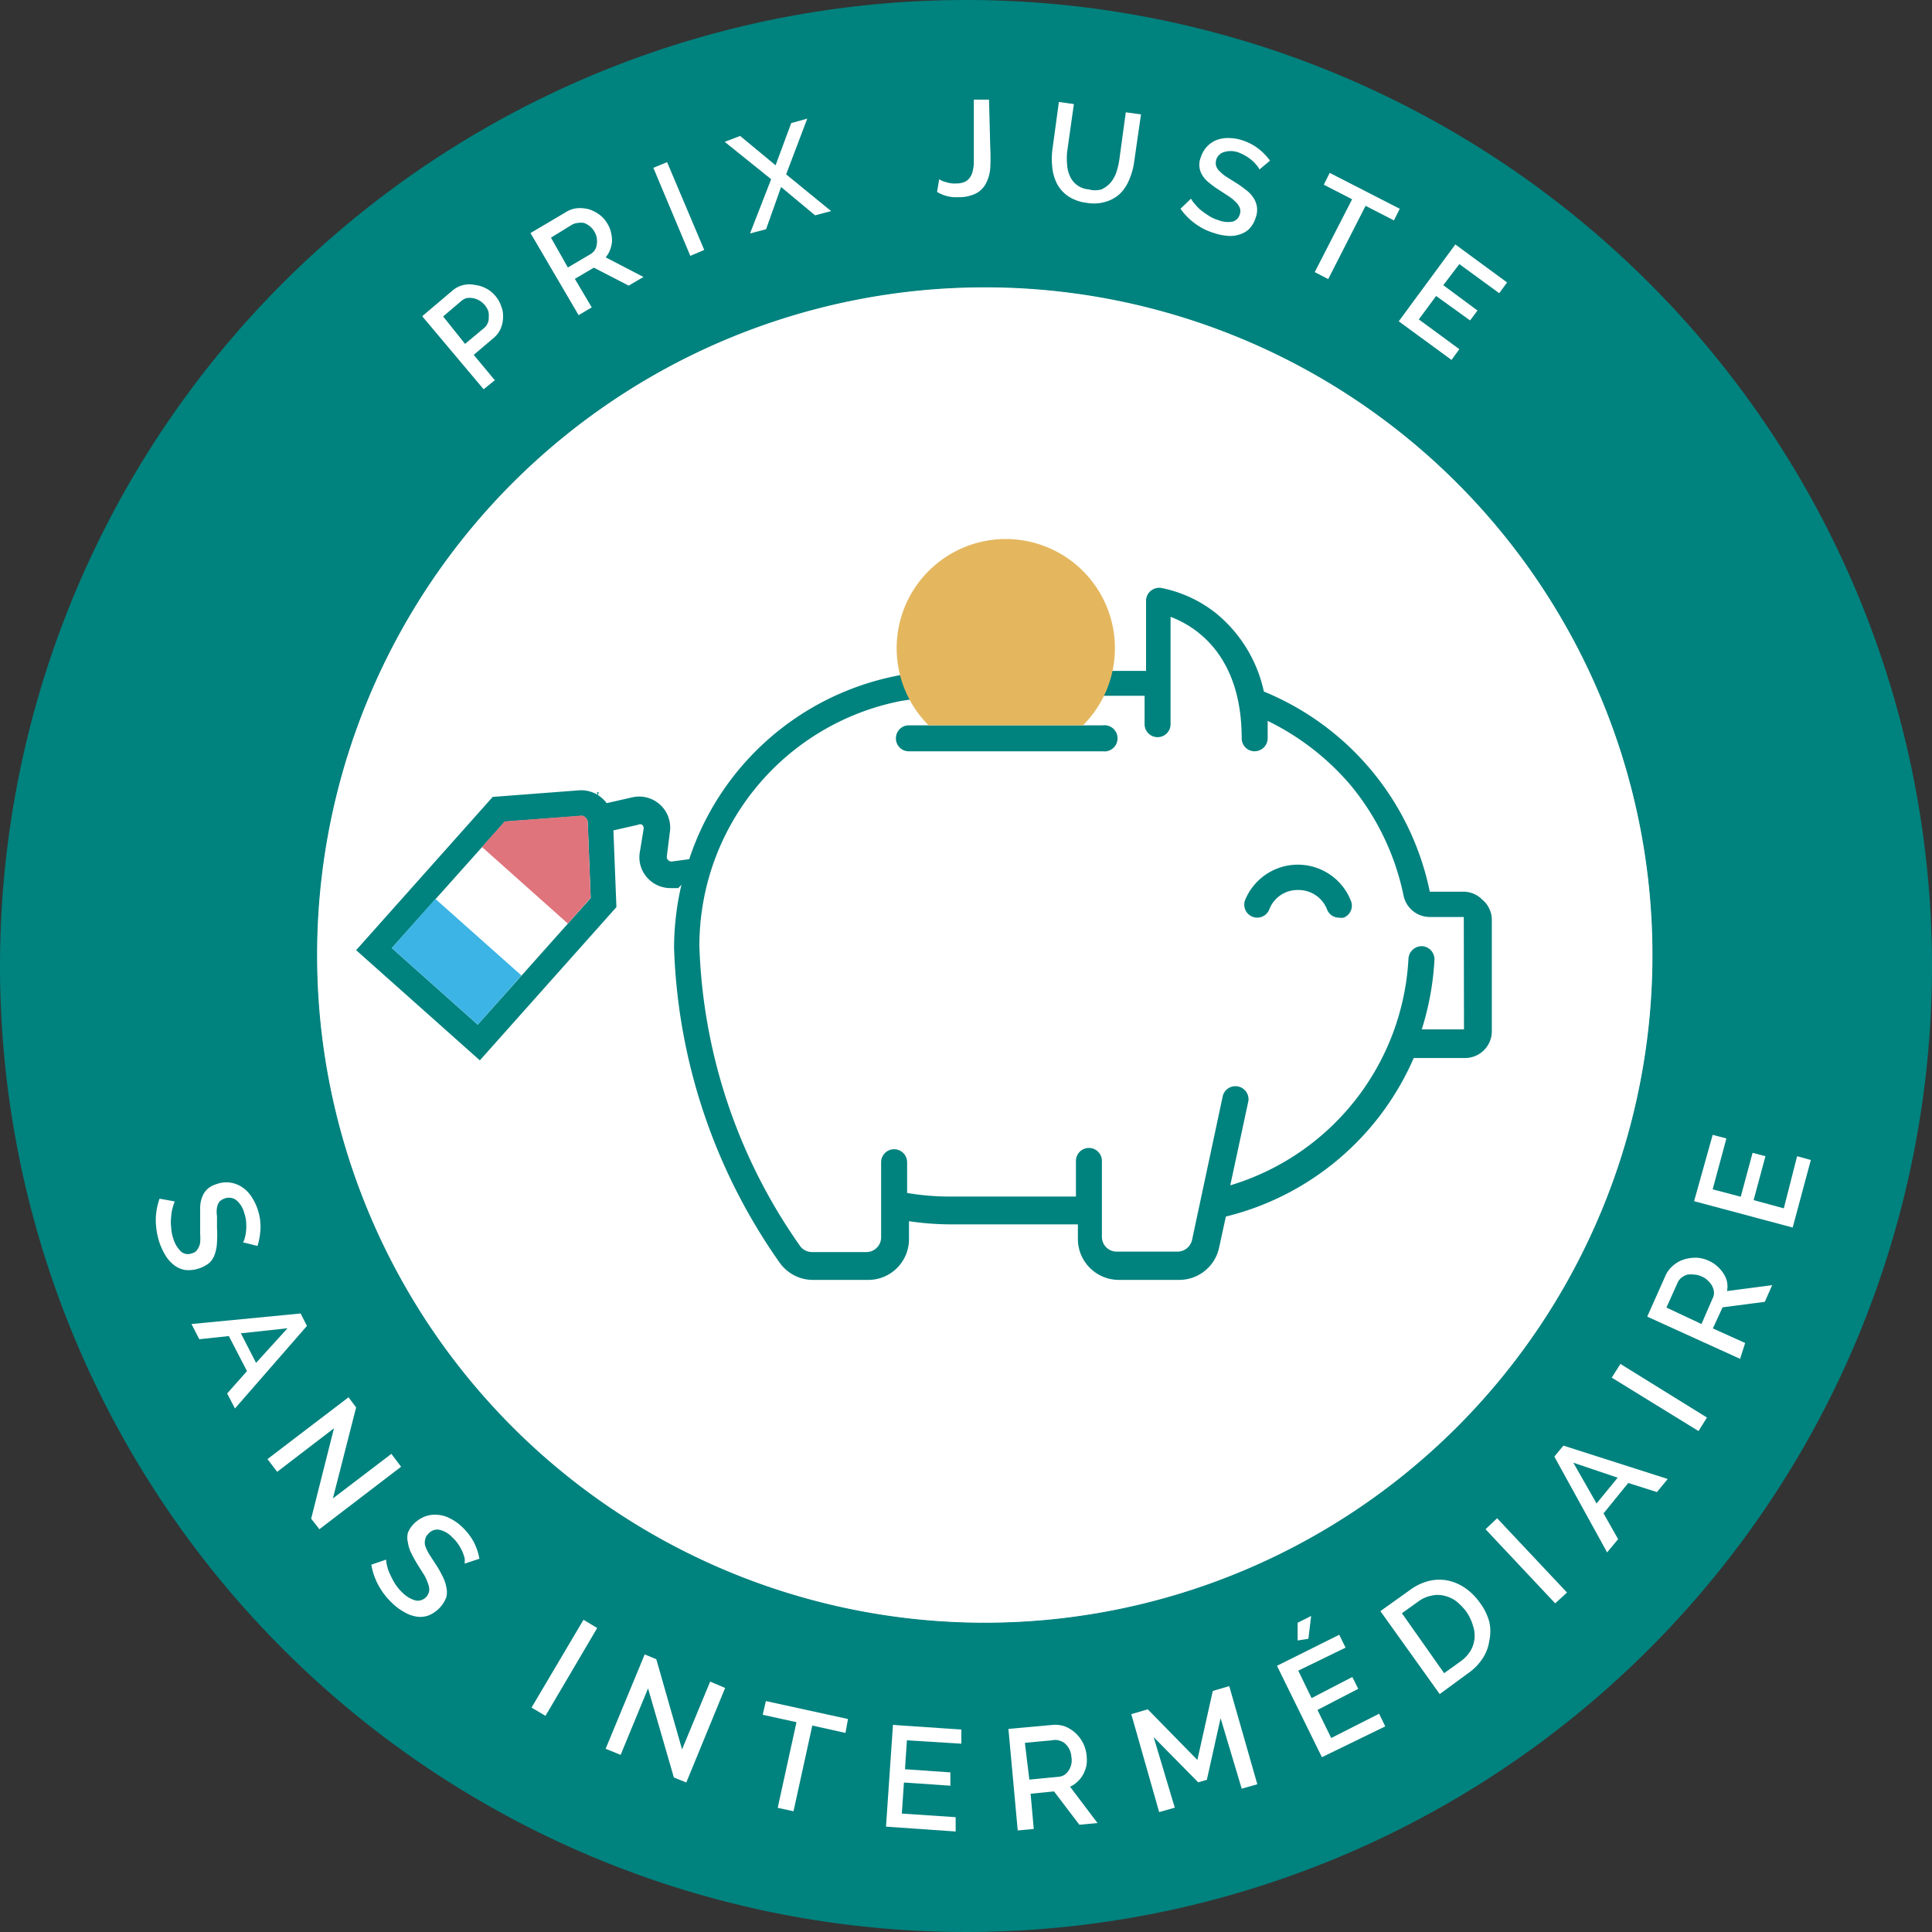 <svg id="Icone_prix_juste" data-name="Icone prix juste" xmlns="http://www.w3.org/2000/svg" width="279.712" height="279.712" viewBox="0 0 279.712 279.712">
  <rect x="0" y="0" width="279.712" height="279.712" fill="#333333" stroke="none"/>
  <path id="Tracé_1466" data-name="Tracé 1466" d="M143.726,3.56A139.856,139.856,0,1,0,283.582,143.416,139.856,139.856,0,0,0,143.726,3.56Zm2.751,235a96.732,96.732,0,1,1,96.7-96.722,96.732,96.732,0,0,1-96.7,96.722Z" transform="translate(-3.87 -3.56)" fill="#00827e"/>
  <path id="Tracé_1467" data-name="Tracé 1467" d="M115.632,210.613a96.732,96.732,0,1,1,96.7-96.722A96.732,96.732,0,0,1,115.632,210.613Z" transform="translate(26.974 24.385)" fill="#fff"/>
  <path id="Tracé_1468" data-name="Tracé 1468" d="M115.694,210.757a96.823,96.823,0,1,1,96.793-96.8A96.823,96.823,0,0,1,115.694,210.757Zm0-193.463a96.671,96.671,0,1,0,96.64,96.66A96.671,96.671,0,0,0,115.694,17.293Z" transform="translate(26.913 24.303)" fill="#00827e"/>
  <path id="Tracé_1469" data-name="Tracé 1469" d="M32.764,32.22,23.87,21.645l4.4-3.729a3.729,3.729,0,0,1,1.589-.795,3.912,3.912,0,0,1,1.681,0,4.554,4.554,0,0,1,1.62.52,4.279,4.279,0,0,1,1.284,1.039,4.34,4.34,0,0,1,.856,1.5,3.7,3.7,0,0,1,.275,1.62,4.156,4.156,0,0,1-.336,1.62,3.668,3.668,0,0,1-1.07,1.406l-2.842,2.414,3.056,3.668Zm-2.69-6.571,2.751-2.292a1.834,1.834,0,0,0,.52-.7A1.65,1.65,0,0,0,33.5,21.8a2.414,2.414,0,0,0-.061-.886,2.941,2.941,0,0,0-2.262-1.895,2.842,2.842,0,0,0-.886,0,2.139,2.139,0,0,0-.734.4L26.9,21.675Z" transform="translate(37.256 24.139)" fill="#fff"/>
  <path id="Tracé_1470" data-name="Tracé 1470" d="M35.968,28.921,29,17.032l5.165-3.056a3.759,3.759,0,0,1,1.681-.55,5.165,5.165,0,0,1,1.681.183,5.409,5.409,0,0,1,1.5.795,4.279,4.279,0,0,1,1.1,1.253,4.035,4.035,0,0,1,.52,1.253,4.706,4.706,0,0,1,.153,1.314,4.187,4.187,0,0,1-.275,1.223,3.576,3.576,0,0,1-.642,1.1l5.471,2.842-2.139,1.253-5.043-2.6-2.751,1.62,2.445,4.126ZM34.41,22.014l3.27-1.925a2.047,2.047,0,0,0,.642-.611,1.9,1.9,0,0,0,.275-.825,3.055,3.055,0,0,0,0-.917,2.781,2.781,0,0,0-.367-.947,2.689,2.689,0,0,0-.672-.764,2.781,2.781,0,0,0-.825-.458,3.056,3.056,0,0,0-.886,0,2.354,2.354,0,0,0-.825.245L31.965,17.7Z" transform="translate(47.805 16.71)" fill="#fff"/>
  <path id="Tracé_1471" data-name="Tracé 1471" d="M40.169,24.81,34.82,12.065l1.987-.825,5.379,12.714Z" transform="translate(59.772 12.232)" fill="#fff"/>
  <path id="Tracé_1472" data-name="Tracé 1472" d="M40.431,11.686l5.135,4.248,2.262-6.113L50.15,9.18l-3.056,8.069,6.51,5.318-2.323.611-4.921-4.1-2.17,6.113-2.323.611,3.056-7.855L38.2,12.542Z" transform="translate(66.723 7.996)" fill="#fff"/>
  <path id="Tracé_1473" data-name="Tracé 1473" d="M48.566,19.8a3.056,3.056,0,0,0,1.009.428,3.729,3.729,0,0,0,1.467.183,2.781,2.781,0,0,0,1.436-.336,2.292,2.292,0,0,0,.795-.978,5.593,5.593,0,0,0,.306-1.589q0-.963,0-2.2V8.28h2.2l.183,7a27.891,27.891,0,0,1,0,2.873,5.807,5.807,0,0,1-.611,2.231,3.484,3.484,0,0,1-1.436,1.467,5.562,5.562,0,0,1-2.6.55,5.2,5.2,0,0,1-3.056-.764Z" transform="translate(87.409 6.146)" fill="#fff"/>
  <path id="Tracé_1474" data-name="Tracé 1474" d="M59.031,21.043a3.362,3.362,0,0,0,1.864,0,3.79,3.79,0,0,0,1.314-.978,4.829,4.829,0,0,0,.825-1.467,10.726,10.726,0,0,0,.428-1.773l.947-6.938,2.2.306-.978,6.785a9.841,9.841,0,0,1-.7,2.6,6.113,6.113,0,0,1-1.314,2.048,5.1,5.1,0,0,1-2.048,1.192A5.929,5.929,0,0,1,58.786,23a6.113,6.113,0,0,1-2.69-.947,4.982,4.982,0,0,1-1.62-1.773,6.633,6.633,0,0,1-.7-2.323,10.851,10.851,0,0,1,0-2.628l.947-6.938,2.17.306-.978,6.938a9.352,9.352,0,0,0,0,1.834,4.676,4.676,0,0,0,.4,1.65,3.209,3.209,0,0,0,2.72,1.925Z" transform="translate(98.582 6.372)" fill="#fff"/>
  <path id="Tracé_1475" data-name="Tracé 1475" d="M71.221,14.656a2.047,2.047,0,0,0-.4-.611,4.767,4.767,0,0,0-.672-.7,5.775,5.775,0,0,0-.947-.672,6.111,6.111,0,0,0-1.1-.52,3.331,3.331,0,0,0-2.078,0,1.65,1.65,0,0,0-1.07,1.131,1.681,1.681,0,0,0,0,.856,1.742,1.742,0,0,0,.428.7,8.043,8.043,0,0,0,.886.764l1.314.825a14.854,14.854,0,0,1,1.62,1.131,4.492,4.492,0,0,1,1.131,1.161,3.142,3.142,0,0,1,.336,2.934,4.034,4.034,0,0,1-.917,1.589,3.392,3.392,0,0,1-1.436.825,4.034,4.034,0,0,1-1.742.183,7.732,7.732,0,0,1-1.925-.4A8.924,8.924,0,0,1,61.9,22.48,9.322,9.322,0,0,1,59.79,20.34l1.528-1.467a3.056,3.056,0,0,0,.52.734,6.114,6.114,0,0,0,.886.917,12.743,12.743,0,0,0,1.161.825,5.348,5.348,0,0,0,1.406.642,3.759,3.759,0,0,0,2.017.214,1.467,1.467,0,0,0,1.07-1.07,1.345,1.345,0,0,0,0-.917,2.353,2.353,0,0,0-.52-.795,6.906,6.906,0,0,0-.978-.825l-1.406-.917a13.232,13.232,0,0,1-1.528-1.1,3.943,3.943,0,0,1-.978-1.07,2.856,2.856,0,0,1-.244-2.6,4.035,4.035,0,0,1,.917-1.589,3.943,3.943,0,0,1,1.406-.947,4.8,4.8,0,0,1,1.773-.275,6.419,6.419,0,0,1,1.956.336A7.61,7.61,0,0,1,71.1,11.661a8.649,8.649,0,0,1,1.65,1.712Z" transform="translate(111.118 9.886)" fill="#fff"/>
  <path id="Tracé_1476" data-name="Tracé 1476" d="M77.611,18.627l-4.1-2.109-5.41,10.605L66.15,26.115,71.56,15.57l-4.1-2.109.856-1.712,10.147,5.2Z" transform="translate(124.196 13.281)" fill="#fff"/>
  <path id="Tracé_1477" data-name="Tracé 1477" d="M78.9,30.3l-1.131,1.559L70.13,26.265,78.321,15.14l7.488,5.5L84.678,22.2,78.9,17.982l-2.323,3.056,4.951,3.668-1.07,1.436L75.54,22.6,73.033,25.99Z" transform="translate(132.38 20.252)" fill="#fff"/>
  <path id="Tracé_1478" data-name="Tracé 1478" d="M23.872,68.255a1.864,1.864,0,0,0,.275-.7,5.257,5.257,0,0,0,.183-1.039,8.161,8.161,0,0,0,0-1.223,4.829,4.829,0,0,0-.275-1.284,3.515,3.515,0,0,0-1.192-1.895,1.773,1.773,0,0,0-1.62-.214,1.864,1.864,0,0,0-.795.489,2.048,2.048,0,0,0-.336.825,4.034,4.034,0,0,0,0,1.253v1.65a16.813,16.813,0,0,1,0,2.109,5.868,5.868,0,0,1-.306,1.712,3.056,3.056,0,0,1-.795,1.284,4.829,4.829,0,0,1-3.484,1.039,3.515,3.515,0,0,1-1.62-.7,5.1,5.1,0,0,1-1.253-1.406,9.873,9.873,0,0,1-.886-1.895,10.911,10.911,0,0,1-.52-3.27,9.169,9.169,0,0,1,.55-3.056l2.2.4a5.287,5.287,0,0,0-.306.917,5.624,5.624,0,0,0-.214,1.314,6.388,6.388,0,0,0,0,1.528,5.837,5.837,0,0,0,.306,1.62A4.279,4.279,0,0,0,14.918,69.6a1.5,1.5,0,0,0,1.559.244,1.192,1.192,0,0,0,.795-.55,2.689,2.689,0,0,0,.4-.947,9.169,9.169,0,0,0,0-1.375c0-.52,0-1.1,0-1.773V63.181a4.523,4.523,0,0,1,.306-1.528,3.209,3.209,0,0,1,.764-1.131,3.576,3.576,0,0,1,1.314-.7,4.034,4.034,0,0,1,1.956-.214,4.157,4.157,0,0,1,1.712.642,4.707,4.707,0,0,1,1.345,1.345A7.885,7.885,0,0,1,26.409,66.3a10.483,10.483,0,0,1-.428,2.476Z" transform="translate(11.305 111.608)" fill="#fff"/>
  <path id="Tracé_1479" data-name="Tracé 1479" d="M28.741,65.78l.917,1.8L19.236,79.533l-1.131-2.17,2.873-3.24L18.35,69.05l-4.279.458-1.131-2.2Zm-6.449,7.152,4.554-5.012-6.754.734Z" transform="translate(14.781 124.383)" fill="#fff"/>
  <path id="Tracé_1480" data-name="Tracé 1480" d="M26.167,74.243l-8.221,6.3L16.54,78.7,28.276,69.75l1.1,1.467L26.015,84.39l8.466-6.449,1.406,1.864L24.058,88.852l-1.192-1.528Z" transform="translate(22.183 132.546)" fill="#fff"/>
  <path id="Tracé_1481" data-name="Tracé 1481" d="M34.969,82.392a4.218,4.218,0,0,0,0-.795,9.38,9.38,0,0,0-.336-.978,7.852,7.852,0,0,0-.611-1.07,5.165,5.165,0,0,0-.856-.978,3.576,3.576,0,0,0-1.956-1.1,1.711,1.711,0,0,0-1.528.642,1.375,1.375,0,0,0-.428.795,1.8,1.8,0,0,0,0,.886,7.06,7.06,0,0,0,.52,1.131l.886,1.375a14.825,14.825,0,0,1,1.07,1.834,5.807,5.807,0,0,1,.581,1.62,3.209,3.209,0,0,1,0,1.528,4.632,4.632,0,0,1-2.537,2.6,3.423,3.423,0,0,1-1.742.183,4.982,4.982,0,0,1-1.773-.642,7.885,7.885,0,0,1-1.712-1.253A10.115,10.115,0,0,1,22.53,85.6a9.444,9.444,0,0,1-1.07-3.056l2.139-.734a4.279,4.279,0,0,0,.153.947,5.716,5.716,0,0,0,.458,1.253,10.025,10.025,0,0,0,.734,1.375,6.844,6.844,0,0,0,1.07,1.253,4.279,4.279,0,0,0,1.895,1.1,1.683,1.683,0,0,0,1.925-1.406,2.048,2.048,0,0,0-.153-1.009,7.151,7.151,0,0,0-.55-1.253l-.947-1.5a18.337,18.337,0,0,1-.978-1.773,5.2,5.2,0,0,1-.458-1.5,2.842,2.842,0,0,1,0-1.345,3.789,3.789,0,0,1,.825-1.284,4.615,4.615,0,0,1,1.65-1.1,4.034,4.034,0,0,1,1.8-.245,4.615,4.615,0,0,1,1.834.52A7.213,7.213,0,0,1,34.6,77.074,8.894,8.894,0,0,1,36.314,79.3a8.741,8.741,0,0,1,.795,2.384Z" transform="translate(32.3 143.988)" fill="#fff"/>
  <path id="Tracé_1482" data-name="Tracé 1482" d="M29.05,93,36.568,80.29l1.987,1.192L31.067,94.2Z" transform="translate(47.907 154.219)" fill="#fff"/>
  <path id="Tracé_1483" data-name="Tracé 1483" d="M38.7,86.851,34.73,96.478l-2.17-.886L38.214,81.93l1.681.7,3.729,13.05,4.065-9.811,2.17.917-5.624,13.692-1.8-.733Z" transform="translate(55.125 157.592)" fill="#fff"/>
  <path id="Tracé_1484" data-name="Tracé 1484" d="M51.981,88.755l-4.8-1.07-2.72,12.409L42.17,99.6,44.89,87.2,40,86.127l.458-1.987,11.889,2.6Z" transform="translate(70.424 162.136)" fill="#fff"/>
  <path id="Tracé_1485" data-name="Tracé 1485" d="M55.926,98.626V100.7L45.84,100,46.849,85.27l9.9.672V87.99L48.866,87.5l-.275,4.187,6.571.458v1.925l-6.724-.458-.306,4.493Z" transform="translate(82.433 164.46)" fill="#fff"/>
  <path id="Tracé_1486" data-name="Tracé 1486" d="M52.985,100.564l-1.345-14.7,6.388-.581a4.188,4.188,0,0,1,1.864.244,5.043,5.043,0,0,1,3.056,4.1,5.838,5.838,0,0,1,0,1.467A5.166,5.166,0,0,1,62.49,92.4a4,4,0,0,1-.825,1.07,3.76,3.76,0,0,1-1.1.764l3.973,5.257-2.628.245L58.242,94.91l-3.392.336.458,5.1ZM54.666,93.2l4.187-.4a2.018,2.018,0,0,0,.886-.275,2.23,2.23,0,0,0,.642-.672,2.72,2.72,0,0,0,.367-1.987,2.75,2.75,0,0,0-.275-1.039A3.056,3.056,0,0,0,59.861,88a2.231,2.231,0,0,0-1.009-.489,1.864,1.864,0,0,0-.886,0l-3.943.367Z" transform="translate(94.359 164.447)" fill="#fff"/>
  <path id="Tracé_1487" data-name="Tracé 1487" d="M73.444,98.284,70.388,88.076,68.4,97l-1.253.367L60.7,90.826l3.056,10.208-2.262.642L57.46,87.495l2.384-.7,7.182,7.335,2.231-9.994,2.384-.7,4.065,14.212Z" transform="translate(106.327 160.676)" fill="#fff"/>
  <path id="Tracé_1488" data-name="Tracé 1488" d="M79.152,94.261l.886,1.834-9.169,4.462L64.36,87.323l9.016-4.493.917,1.864-6.846,3.331L69.372,92l5.9-3.056.856,1.712-5.9,3.056,1.987,4.065ZM68.914,83.411l-1.559.244V81.088l1.956-.978Z" transform="translate(120.515 153.849)" fill="#fff"/>
  <path id="Tracé_1489" data-name="Tracé 1489" d="M77.848,94.953,69.26,82.941l4.279-3.056a7.856,7.856,0,0,1,2.873-1.345,6.418,6.418,0,0,1,2.751,0,7,7,0,0,1,2.476,1.131,8.557,8.557,0,0,1,2.017,2.048A8.13,8.13,0,0,1,85.03,84.5a6.357,6.357,0,0,1,0,2.72,6.112,6.112,0,0,1-.947,2.537,7.884,7.884,0,0,1-2.109,2.17ZM81.73,83.064a8.1,8.1,0,0,0-1.5-1.559,4.492,4.492,0,0,0-1.742-.795,3.851,3.851,0,0,0-1.864,0,4.584,4.584,0,0,0-1.895.856l-2.353,1.681,6.113,8.68,2.384-1.712a5.194,5.194,0,0,0,1.436-1.528,4.309,4.309,0,0,0,.581-1.8,4.584,4.584,0,0,0-.245-1.895A6.754,6.754,0,0,0,81.73,83.064Z" transform="translate(130.591 150.315)" fill="#fff"/>
  <path id="Tracé_1490" data-name="Tracé 1490" d="M84.326,87.8,74.24,77.069l1.681-1.589L86.037,86.238Z" transform="translate(140.831 144.329)" fill="#fff"/>
  <path id="Tracé_1491" data-name="Tracé 1491" d="M77.5,73.629l1.314-1.589,15.1,4.829-1.559,1.895L88.2,77.45l-3.576,4.4,2.109,3.729L85.141,87.5Zm9.169,3.056-6.418-2.17,3.362,5.9Z" transform="translate(147.535 137.255)" fill="#fff"/>
  <path id="Tracé_1492" data-name="Tracé 1492" d="M92.781,77.889,80.22,70.157l1.253-1.987L94,75.933Z" transform="translate(153.128 129.297)" fill="#fff"/>
  <path id="Tracé_1493" data-name="Tracé 1493" d="M95.348,77.78,81.9,71.668l2.628-5.9a3.974,3.974,0,0,1,1.131-1.5,4.31,4.31,0,0,1,1.589-.886,5.777,5.777,0,0,1,1.773-.245,4.554,4.554,0,0,1,1.742.428,4.156,4.156,0,0,1,1.222.764,4.86,4.86,0,0,1,.917,1.039,3.484,3.484,0,0,1,.55,1.253,3.392,3.392,0,0,1,0,1.345l6.54-.856-1.07,2.414-6.113.795-1.406,3.056,4.676,2.109Zm-5.593-5.043,1.62-3.729a1.65,1.65,0,0,0,.183-.917,2.292,2.292,0,0,0-.275-.886,3.057,3.057,0,0,0-.611-.764,2.476,2.476,0,0,0-.886-.581,2.782,2.782,0,0,0-1.07-.275,3.789,3.789,0,0,0-1.009,0,2.66,2.66,0,0,0-.825.428,1.864,1.864,0,0,0-.581.734l-1.62,3.606Z" transform="translate(156.583 118.953)" fill="#fff"/>
  <path id="Tracé_1494" data-name="Tracé 1494" d="M99.035,60.407l1.987.55-2.628,9.78L84.12,66.917l2.69-9.6,1.987.52L86.81,65.205l4.065,1.07,1.712-6.357,1.864.489-1.712,6.357,4.371,1.192Z" transform="translate(161.148 106.986)" fill="#fff"/>
  <path id="Tracé_1495" data-name="Tracé 1495" d="M78.212,49.655a8.252,8.252,0,0,0-15.281,0,1.876,1.876,0,0,0,3.515,1.314A4.371,4.371,0,0,1,70.6,48.188a4.432,4.432,0,0,1,4.187,2.781,1.834,1.834,0,0,0,1.742,1.223,1.742,1.742,0,0,0,.672,0,1.864,1.864,0,0,0,1.009-2.537Z" transform="translate(117.33 80.665)" fill="#00827e"/>
  <path id="Tracé_1496" data-name="Tracé 1496" d="M46.31,39.825a1.864,1.864,0,0,0,1.864,1.864H76.262a1.895,1.895,0,1,0,0-3.759H48.175a1.864,1.864,0,0,0-1.864,1.895Z" transform="translate(83.399 67.084)" fill="#00827e"/>
  <path id="Tracé_1497" data-name="Tracé 1497" d="M32.16,41.08v.825l.214-.825Z" transform="translate(54.303 73.592)" fill="#00827e"/>
  <path id="Tracé_1498" data-name="Tracé 1498" d="M160.28,76.531a3.851,3.851,0,0,0-2.751-1.131H152.7a40.007,40.007,0,0,0-24.022-28.974,20.08,20.08,0,0,0-6.968-11.369,18.551,18.551,0,0,0-7.916-3.637,1.987,1.987,0,0,0-1.5.428,1.9,1.9,0,0,0-.672,1.436V43.432H85.4a61.8,61.8,0,0,0-8.5.55h-.489a39.732,39.732,0,0,0-30.93,26.712l-2.506.336a.642.642,0,0,1-.55-.214.611.611,0,0,1-.183-.55l.428-3.423a4.493,4.493,0,0,0-5.44-5.1l-4.309.978a.611.611,0,0,1-.611,0L32.16,62.5V66.69a4.83,4.83,0,0,0,1.62,0l4.309-.978a.55.55,0,0,1,.581,0,.7.7,0,0,1,.214.581l-.55,3.362a4.4,4.4,0,0,0,1.192,3.851,4.493,4.493,0,0,0,3.24,1.375H43.9l.458-.489a40.466,40.466,0,0,0-1.07,9.169A83.773,83.773,0,0,0,58.566,129.1a5.9,5.9,0,0,0,4.8,2.506H71.4a5.9,5.9,0,0,0,5.9-5.9v-2.6a41.256,41.256,0,0,0,6.113.458h18.338v2.139a5.929,5.929,0,0,0,5.9,5.9h8.8a5.9,5.9,0,0,0,5.746-4.676l.978-4.493a40.068,40.068,0,0,0,27.2-22.953H157.8a3.882,3.882,0,0,0,3.881-3.882V79.282a3.851,3.851,0,0,0-1.406-2.751Zm-2.628,18.8h-6.113a40.587,40.587,0,0,0,1.834-10.055,1.9,1.9,0,0,0-1.773-1.987,1.926,1.926,0,0,0-1.987,1.8,36.278,36.278,0,0,1-25.8,32.825l2.628-12.225a1.895,1.895,0,0,0-3.7-.764l-4.462,20.905a2.17,2.17,0,0,1-2.078,1.681h-8.833a2.139,2.139,0,0,1-2.139-2.139V114.338a1.88,1.88,0,0,0-3.759,0v5.2H83.139a37.585,37.585,0,0,1-6.113-.52v-4.493a1.88,1.88,0,0,0-3.759,0v10.911a2.139,2.139,0,0,1-2.139,2.139H63.243a2.139,2.139,0,0,1-1.742-.917A79.831,79.831,0,0,1,46.952,83.286,36.125,36.125,0,0,1,76.079,47.8a57.489,57.489,0,0,1,9.811-.764h25.52v4.157a1.88,1.88,0,0,0,3.759,0V35.607c3.576,1.345,10.3,5.5,10.3,17.6a1.864,1.864,0,0,0,1.864,1.864,1.9,1.9,0,0,0,1.895-1.865c0-.825,0-1.65,0-2.536a37.256,37.256,0,0,1,11.889,9.169,36.676,36.676,0,0,1,7.794,16.168,3.881,3.881,0,0,0,3.79,3.056h4.921Z" transform="translate(54.303 53.697)" fill="#00827e"/>
  <path id="Tracé_1499" data-name="Tracé 1499" d="M51.379,41.609,39.673,42.5,21.58,62.759,36.861,76.3,54.924,56l-.458-11.736a2.812,2.812,0,0,0-3.087-2.659Z" transform="translate(32.547 74.652)" fill="#fff"/>
  <path id="Tracé_1500" data-name="Tracé 1500" d="M38.65,80.1,20.74,64.147,40.514,41.958l12.439-.947a4.523,4.523,0,0,1,3.423,1.161,4.676,4.676,0,0,1,1.559,3.27l.489,12.47ZM25.905,63.841,38.344,74.936,54.7,56.6l-.428-10.972a.917.917,0,0,0-.336-.672.733.733,0,0,0-.7-.244l-10.972.825Z" transform="translate(30.82 73.417)" fill="#00827e"/>
  <path id="Tracé_1501" data-name="Tracé 1501" d="M73.317,56.07a15.8,15.8,0,1,0-22.341,0Z" transform="translate(83.471 48.944)" fill="#e4b75f"/>
  <path id="Tracé_1502" data-name="Tracé 1502" d="M42.012,43.126a.917.917,0,0,0-.336-.672.733.733,0,0,0-.7-.245L30,43.035l-3.3,3.7L39.139,57.827l3.3-3.729Z" transform="translate(43.075 75.886)" fill="#df747c"/>
  <path id="Tracé_1503" data-name="Tracé 1503" d="M22.43,53.261l6.3-7.121L41.2,57.234l-6.327,7.121Z" transform="translate(34.295 83.997)" fill="#3cb4e5"/>
</svg>
